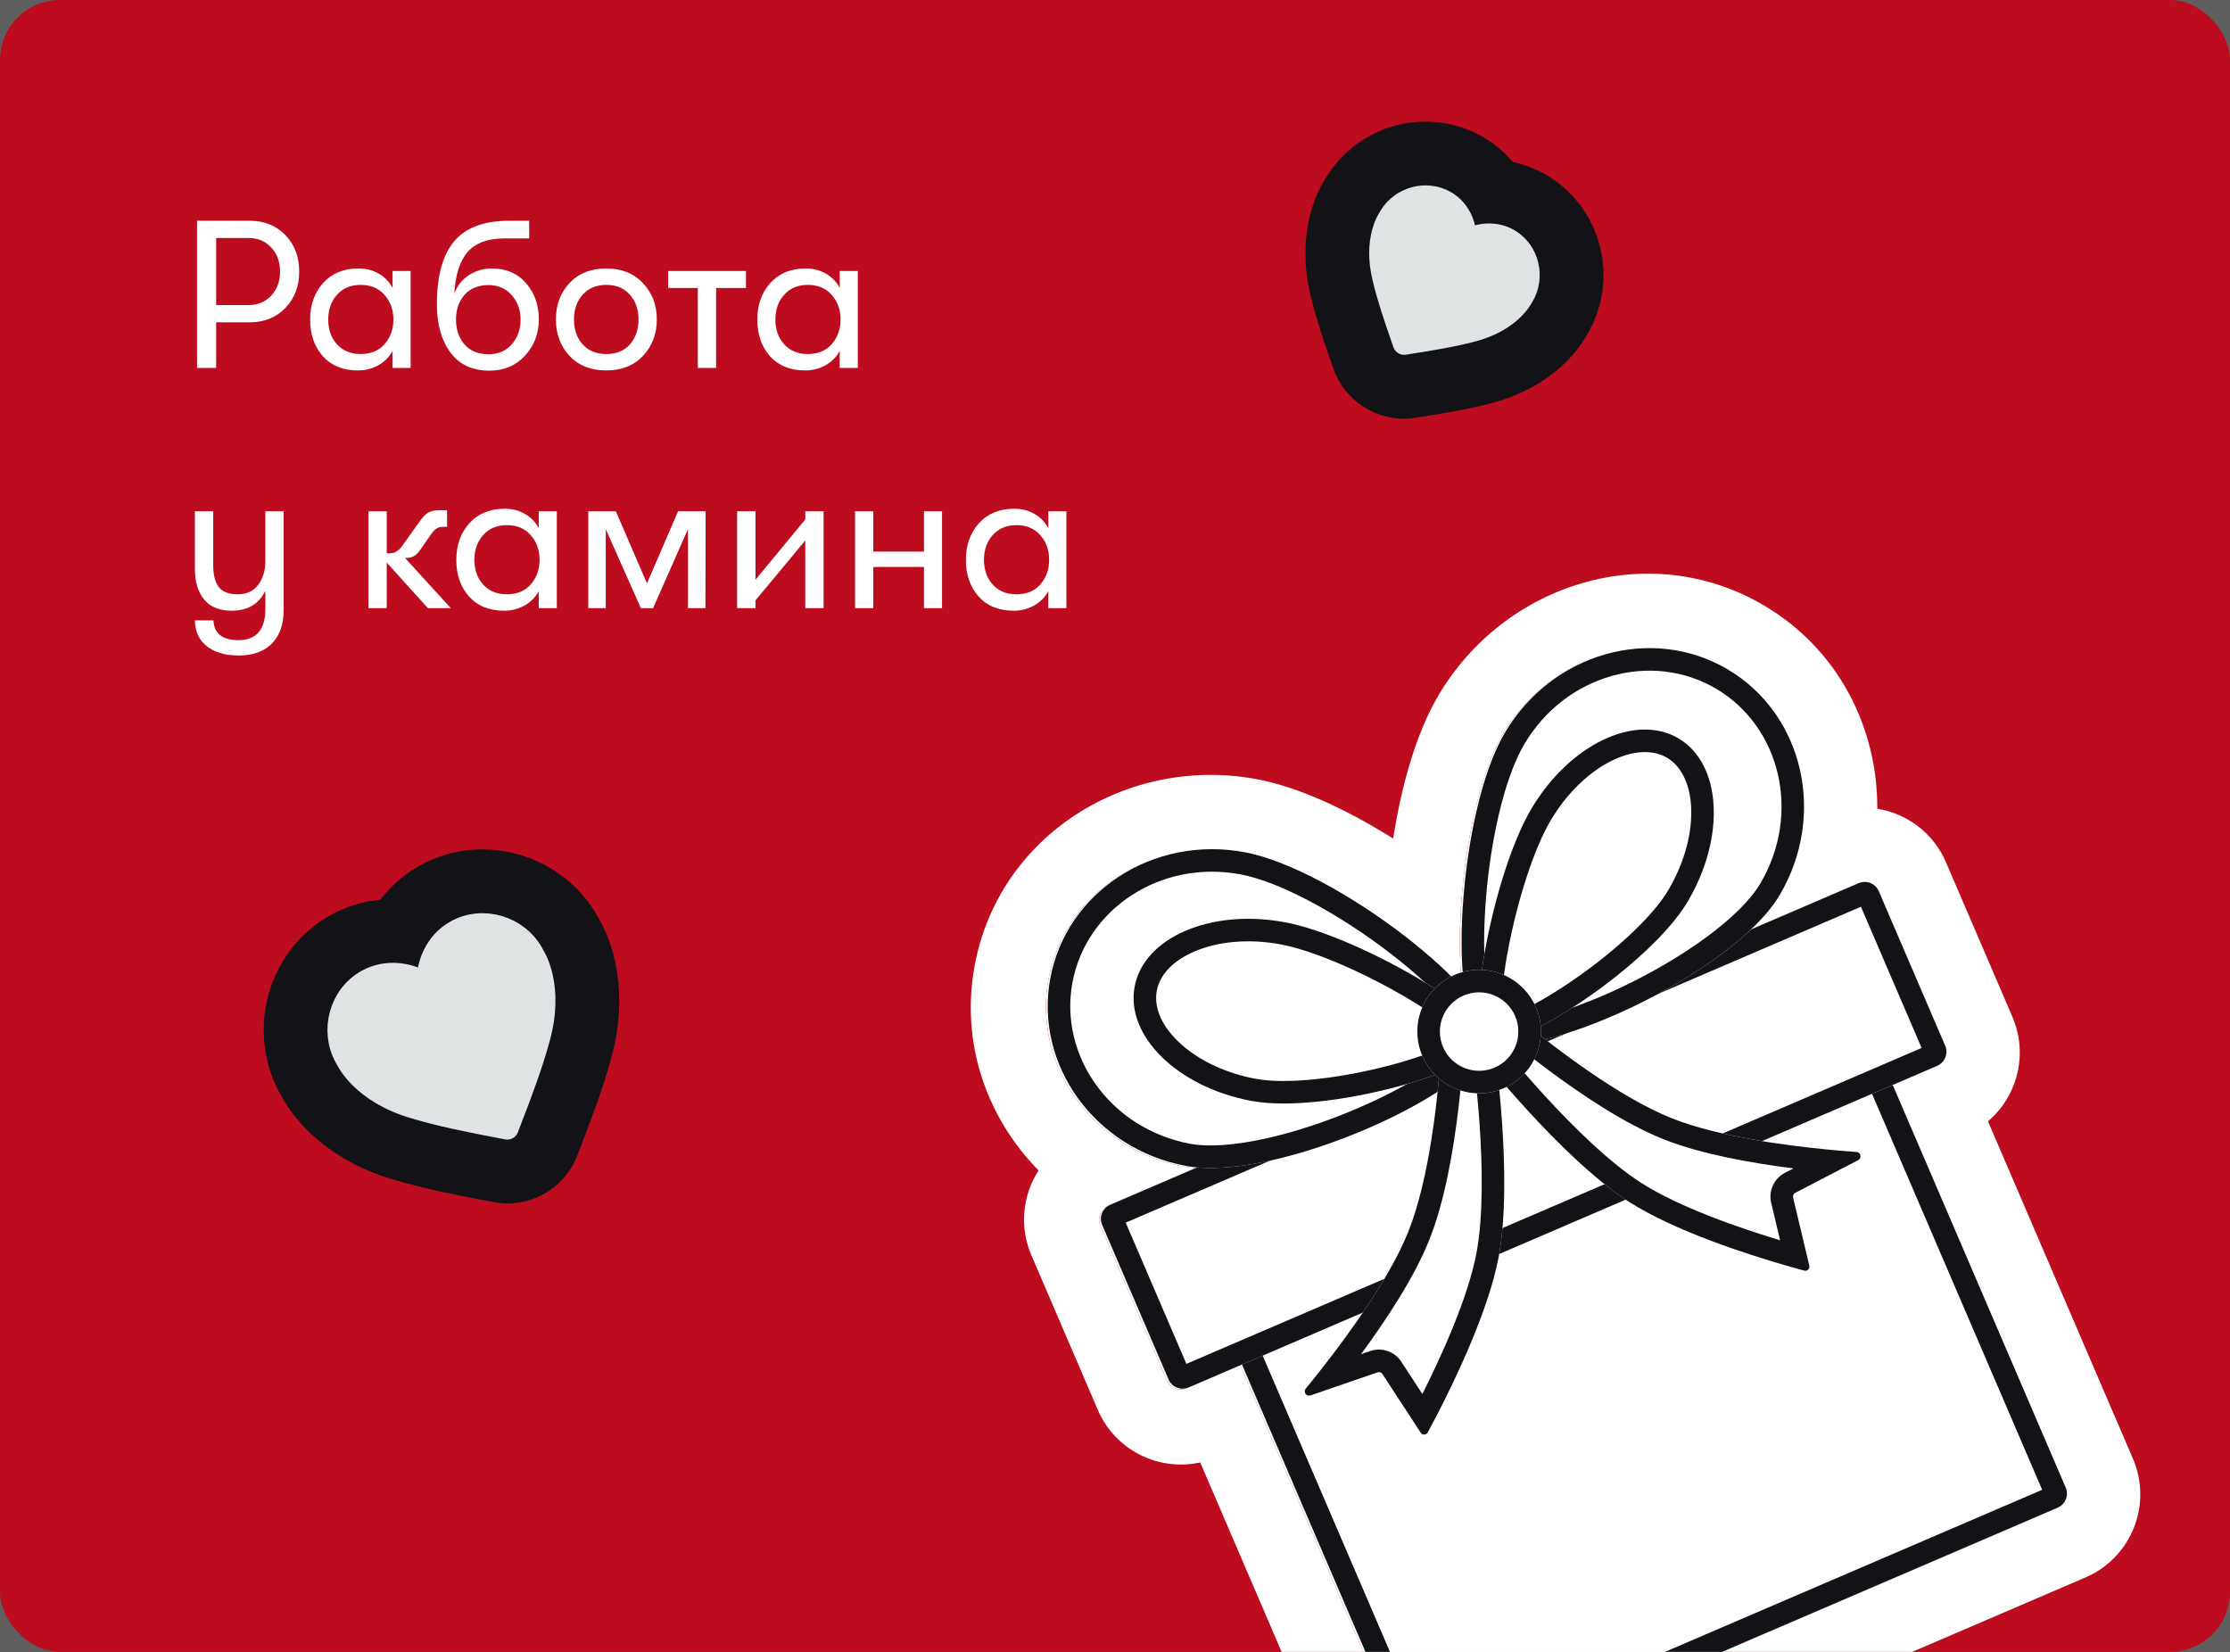 <svg width="297" height="220" viewBox="0 0 297 220" fill="none" xmlns="http://www.w3.org/2000/svg">
<rect width="297" height="220" fill="#404040"/>
<path d="M-4925 -2414C-4925 -2441.61 -4902.61 -2464 -4875 -2464H13866C13893.6 -2464 13916 -2441.61 13916 -2414V29088C13916 29115.6 13893.6 29138 13866 29138H-4875C-4902.61 29138 -4925 29115.6 -4925 29088V-2414Z" fill="#5F5F5F"/>
<path d="M-4875 -2463H13866V-2465H-4875V-2463ZM13915 -2414V29088H13917V-2414H13915ZM13866 29137H-4875V29139H13866V29137ZM-4924 29088V-2414H-4926V29088H-4924ZM-4875 29137C-4902.06 29137 -4924 29115.1 -4924 29088H-4926C-4926 29116.2 -4903.17 29139 -4875 29139V29137ZM13915 29088C13915 29115.1 13893.1 29137 13866 29137V29139C13894.2 29139 13917 29116.2 13917 29088H13915ZM13866 -2463C13893.1 -2463 13915 -2441.06 13915 -2414H13917C13917 -2442.17 13894.2 -2465 13866 -2465V-2463ZM-4875 -2465C-4903.17 -2465 -4926 -2442.17 -4926 -2414H-4924C-4924 -2441.06 -4902.06 -2463 -4875 -2463V-2465Z" fill="black" fill-opacity="0.1"/>
<g clip-path="url(#clip0_1_192405)">
<rect width="297" height="220" rx="8" fill="#BD0C1E"/>
<path d="M33.268 29.4C35.191 29.4 36.768 30.035 38 31.304C39.232 32.573 39.848 34.197 39.848 36.176C39.848 38.136 39.232 39.751 38 41.02C36.768 42.289 35.191 42.924 33.268 42.924H28.788V49H26.24V29.4H33.268ZM33.128 40.628C34.341 40.628 35.34 40.208 36.124 39.368C36.908 38.528 37.3 37.464 37.3 36.176C37.3 34.869 36.908 33.796 36.124 32.956C35.34 32.116 34.341 31.696 33.128 31.696H28.788V40.628H33.128ZM47.69 49.336C45.693 49.336 44.125 48.701 42.986 47.432C41.866 46.163 41.306 44.539 41.306 42.56C41.306 40.6 41.885 38.976 43.042 37.688C44.218 36.4 45.786 35.756 47.746 35.756C48.754 35.756 49.66 35.989 50.462 36.456C51.265 36.923 51.871 37.557 52.282 38.36V36.092H54.69V49H52.282V46.732C51.871 47.516 51.246 48.151 50.406 48.636C49.566 49.103 48.661 49.336 47.69 49.336ZM48.026 47.152C49.389 47.152 50.453 46.713 51.218 45.836C52.002 44.94 52.394 43.848 52.394 42.56C52.394 41.253 52.002 40.161 51.218 39.284C50.453 38.388 49.389 37.94 48.026 37.94C46.719 37.94 45.674 38.379 44.89 39.256C44.106 40.115 43.714 41.216 43.714 42.56C43.714 43.904 44.106 45.005 44.89 45.864C45.674 46.723 46.719 47.152 48.026 47.152ZM65.185 49.364C62.908 49.364 61.172 48.552 59.977 46.928C58.782 45.304 58.185 43.167 58.185 40.516C58.185 36.764 58.95 33.973 60.481 32.144C62.012 30.315 64.466 29.4 67.845 29.4H70.477V31.752H67.173C64.952 31.752 63.319 32.359 62.273 33.572C61.228 34.785 60.64 36.633 60.509 39.116C60.883 38.071 61.526 37.249 62.441 36.652C63.374 36.055 64.392 35.756 65.493 35.756C67.416 35.756 68.937 36.409 70.057 37.716C71.196 39.023 71.765 40.628 71.765 42.532C71.765 44.417 71.149 46.032 69.917 47.376C68.685 48.701 67.108 49.364 65.185 49.364ZM65.045 47.18C66.352 47.18 67.388 46.741 68.153 45.864C68.937 44.968 69.329 43.867 69.329 42.56C69.329 41.272 68.937 40.189 68.153 39.312C67.388 38.416 66.352 37.968 65.045 37.968C63.701 37.968 62.647 38.397 61.881 39.256C61.116 40.115 60.733 41.216 60.733 42.56C60.733 43.904 61.116 45.015 61.881 45.892C62.647 46.751 63.701 47.18 65.045 47.18ZM80.757 49.336C78.703 49.336 77.07 48.692 75.857 47.404C74.643 46.097 74.037 44.473 74.037 42.532C74.037 40.591 74.643 38.976 75.857 37.688C77.07 36.4 78.703 35.756 80.757 35.756C82.791 35.756 84.415 36.409 85.629 37.716C86.861 39.004 87.477 40.609 87.477 42.532C87.477 44.473 86.861 46.097 85.629 47.404C84.415 48.692 82.791 49.336 80.757 49.336ZM77.593 45.864C78.377 46.723 79.431 47.152 80.757 47.152C82.082 47.152 83.127 46.723 83.893 45.864C84.658 44.987 85.041 43.876 85.041 42.532C85.041 41.207 84.658 40.115 83.893 39.256C83.127 38.379 82.082 37.94 80.757 37.94C79.431 37.94 78.377 38.379 77.593 39.256C76.827 40.115 76.445 41.216 76.445 42.56C76.445 43.885 76.827 44.987 77.593 45.864ZM99.349 36.092V38.36H95.373V49H92.937V38.36H88.989V36.092H99.349ZM107.245 49.336C105.248 49.336 103.68 48.701 102.541 47.432C101.421 46.163 100.861 44.539 100.861 42.56C100.861 40.6 101.44 38.976 102.597 37.688C103.773 36.4 105.341 35.756 107.301 35.756C108.309 35.756 109.214 35.989 110.017 36.456C110.82 36.923 111.426 37.557 111.837 38.36V36.092H114.245V49H111.837V46.732C111.426 47.516 110.801 48.151 109.961 48.636C109.121 49.103 108.216 49.336 107.245 49.336ZM107.581 47.152C108.944 47.152 110.008 46.713 110.773 45.836C111.557 44.94 111.949 43.848 111.949 42.56C111.949 41.253 111.557 40.161 110.773 39.284C110.008 38.388 108.944 37.94 107.581 37.94C106.274 37.94 105.229 38.379 104.445 39.256C103.661 40.115 103.269 41.216 103.269 42.56C103.269 43.904 103.661 45.005 104.445 45.864C105.229 46.723 106.274 47.152 107.581 47.152ZM35.34 68.092H37.776V81.252C37.776 83.287 37.188 84.836 36.012 85.9C34.967 86.833 33.557 87.3 31.784 87.3C29.917 87.3 28.461 86.852 27.416 85.956C26.464 85.153 25.979 84.043 25.96 82.624H28.424C28.517 84.379 29.628 85.256 31.756 85.256C34.145 85.256 35.34 83.865 35.34 81.084V78.676C34.481 80.449 32.988 81.336 30.86 81.336C29.236 81.336 28.013 80.841 27.192 79.852C26.371 78.844 25.96 77.491 25.96 75.792V68.092H28.396V75.288C28.396 76.539 28.639 77.5 29.124 78.172C29.628 78.825 30.477 79.152 31.672 79.152C32.848 79.152 33.753 78.732 34.388 77.892C35.023 77.033 35.34 75.979 35.34 74.728V68.092ZM60.045 81H56.993L51.505 74.924V81H49.069V68.092H51.505V73.692H51.981C52.597 73.692 53.157 73.319 53.661 72.572L55.761 69.632C56.19 68.997 56.591 68.559 56.965 68.316C57.357 68.073 57.87 67.952 58.505 67.952H59.541V70.164H58.981C58.645 70.164 58.365 70.239 58.141 70.388C57.935 70.519 57.693 70.771 57.413 71.144L56.237 72.852C55.863 73.431 55.518 73.823 55.201 74.028C54.902 74.215 54.538 74.308 54.109 74.308H53.941L60.045 81ZM67.159 81.336C65.162 81.336 63.594 80.701 62.455 79.432C61.335 78.163 60.775 76.539 60.775 74.56C60.775 72.6 61.354 70.976 62.511 69.688C63.687 68.4 65.255 67.756 67.215 67.756C68.223 67.756 69.128 67.989 69.931 68.456C70.734 68.923 71.34 69.557 71.751 70.36V68.092H74.159V81H71.751V78.732C71.34 79.516 70.715 80.151 69.875 80.636C69.035 81.103 68.13 81.336 67.159 81.336ZM67.495 79.152C68.858 79.152 69.922 78.713 70.687 77.836C71.471 76.94 71.863 75.848 71.863 74.56C71.863 73.253 71.471 72.161 70.687 71.284C69.922 70.388 68.858 69.94 67.495 69.94C66.188 69.94 65.143 70.379 64.359 71.256C63.575 72.115 63.183 73.216 63.183 74.56C63.183 75.904 63.575 77.005 64.359 77.864C65.143 78.723 66.188 79.152 67.495 79.152ZM78.354 81V68.092H82.022L86.166 77.696L90.31 68.092H93.978L93.95 81H91.626V70.472L86.978 81H85.354L80.678 70.472V81H78.354ZM107.25 71.984L100.614 79.964V81H98.178V68.092H100.614V77.22L107.25 69.184V68.092H109.686V81H107.25V71.984ZM113.873 81V68.092H116.309V73.468H123.057V68.092H125.465V81H123.057V75.512H116.309V81H113.873ZM135.026 81.336C133.029 81.336 131.461 80.701 130.322 79.432C129.202 78.163 128.642 76.539 128.642 74.56C128.642 72.6 129.221 70.976 130.378 69.688C131.554 68.4 133.122 67.756 135.082 67.756C136.09 67.756 136.995 67.989 137.798 68.456C138.601 68.923 139.207 69.557 139.618 70.36V68.092H142.026V81H139.618V78.732C139.207 79.516 138.582 80.151 137.742 80.636C136.902 81.103 135.997 81.336 135.026 81.336ZM135.362 79.152C136.725 79.152 137.789 78.713 138.554 77.836C139.338 76.94 139.73 75.848 139.73 74.56C139.73 73.253 139.338 72.161 138.554 71.284C137.789 70.388 136.725 69.94 135.362 69.94C134.055 69.94 133.01 70.379 132.226 71.256C131.442 72.115 131.05 73.216 131.05 74.56C131.05 75.904 131.442 77.005 132.226 77.864C133.01 78.723 134.055 79.152 135.362 79.152Z" fill="white"/>
<path fill-rule="evenodd" clip-rule="evenodd" d="M194.564 129.561C193.857 119.809 195.926 104.917 200.188 97.696C206.462 87.064 219.743 83.281 229.851 89.246C239.959 95.211 243.066 108.666 236.792 119.297C235.899 120.811 234.587 122.356 232.975 123.884L247.314 117.723C248.346 117.28 249.543 117.757 249.987 118.79L258.831 139.374C259.275 140.407 258.798 141.603 257.765 142.047L251.842 144.592L274.884 198.218C275.327 199.251 274.85 200.447 273.818 200.891L190.889 236.523C189.856 236.966 188.66 236.489 188.216 235.457L165.175 181.83L158.07 184.883C157.037 185.326 155.841 184.849 155.397 183.817L146.552 163.232C146.109 162.199 146.586 161.003 147.619 160.559L159.206 155.58C158.689 155.535 158.191 155.469 157.717 155.38C145.582 153.112 137.492 141.921 139.649 130.384C141.805 118.847 153.39 111.332 165.525 113.6C173.698 115.128 186.131 123.238 193.048 130.147C193.198 130.072 193.352 130 193.509 129.932C193.857 129.783 194.209 129.659 194.564 129.561Z" fill="white"/>
<path fill-rule="evenodd" clip-rule="evenodd" d="M146.705 150.067C141.167 145.216 138.249 137.873 139.649 130.384C141.805 118.847 153.39 111.332 165.525 113.6C170.921 114.609 178.173 118.486 184.469 122.993C187.506 125.167 190.321 127.488 192.597 129.703C192.75 129.852 192.9 130 193.048 130.147C193.198 130.071 193.352 130 193.509 129.932C193.857 129.783 194.209 129.659 194.564 129.561C194.543 129.273 194.525 128.981 194.509 128.685C194.339 125.555 194.438 121.962 194.786 118.294C195.524 110.541 197.38 102.454 200.188 97.696C206.462 87.064 219.743 83.281 229.851 89.246C237.157 93.558 240.806 101.782 239.898 110.026C239.549 113.187 238.531 116.35 236.792 119.297C235.899 120.811 234.587 122.356 232.975 123.884L247.314 117.723C247.685 117.564 248.078 117.523 248.449 117.585C249.11 117.695 249.703 118.128 249.987 118.789L258.831 139.374C259.275 140.407 258.798 141.603 257.765 142.047L251.842 144.592L274.884 198.218C275.327 199.251 274.85 200.447 273.818 200.891L190.889 236.523C189.856 236.966 188.66 236.489 188.216 235.457L165.175 181.83L158.07 184.883C157.037 185.326 155.841 184.849 155.397 183.816L146.552 163.232C146.368 162.803 146.343 162.346 146.45 161.926C146.601 161.335 147.015 160.818 147.619 160.559L159.206 155.58C158.689 155.535 158.191 155.469 157.717 155.38C153.459 154.584 149.699 152.69 146.705 150.067ZM138.323 155.88C131.463 148.901 127.87 138.972 129.819 128.547C133.076 111.118 150.272 100.577 167.362 103.771C173.25 104.871 179.644 108.035 185.009 111.345C185.188 111.456 185.366 111.567 185.545 111.679C185.578 111.471 185.611 111.263 185.645 111.056C186.677 104.782 188.508 97.812 191.576 92.613C200.412 77.64 219.664 71.623 234.933 80.634C244.903 86.517 250.084 96.984 250.021 107.708C253.953 108.342 257.486 110.912 259.175 114.842L268.019 135.426C270.155 140.397 268.682 146.01 264.767 149.342L284.072 194.271C286.695 200.377 283.872 207.455 277.765 210.079L194.837 245.711C188.73 248.334 181.652 245.511 179.028 239.404L159.85 194.77C154.321 195.991 148.527 193.159 146.209 187.764L137.365 167.18C135.719 163.349 136.216 159.136 138.323 155.88Z" fill="white"/>
<path d="M163.17 176.515C162.727 175.482 163.204 174.285 164.237 173.842L247.165 138.21C248.198 137.766 249.394 138.244 249.838 139.276L275.12 198.117C275.564 199.15 275.086 200.347 274.054 200.79L191.125 236.422C190.093 236.866 188.896 236.388 188.453 235.356L163.17 176.515Z" fill="white"/>
<path fill-rule="evenodd" clip-rule="evenodd" d="M166.308 176.217L190.828 233.285L271.983 198.415L247.463 141.347L166.308 176.217ZM164.237 173.842C163.204 174.285 162.727 175.482 163.17 176.515L188.453 235.356C188.896 236.388 190.093 236.866 191.125 236.422L274.054 200.79C275.086 200.347 275.564 199.15 275.12 198.117L249.838 139.276C249.394 138.244 248.198 137.766 247.165 138.21L164.237 173.842Z" fill="#121217"/>
<path d="M146.789 163.131C146.345 162.098 146.822 160.902 147.855 160.458L247.55 117.622C248.583 117.178 249.779 117.656 250.223 118.688L259.067 139.273C259.511 140.305 259.034 141.502 258.001 141.946L158.306 184.782C157.273 185.225 156.077 184.748 155.633 183.715L146.789 163.131Z" fill="white"/>
<path fill-rule="evenodd" clip-rule="evenodd" d="M149.926 162.833L158.008 181.644L255.93 139.57L247.848 120.76L149.926 162.833ZM147.855 160.458C146.822 160.902 146.345 162.098 146.789 163.131L155.633 183.715C156.077 184.748 157.273 185.225 158.306 184.782L258.001 141.946C259.034 141.502 259.511 140.305 259.067 139.273L250.223 118.688C249.779 117.656 248.583 117.178 247.55 117.622L147.855 160.458Z" fill="#121217"/>
<path d="M165.762 113.499C177.898 115.767 199.427 132.549 198.341 138.363C197.049 145.278 170.089 157.547 157.954 155.279C145.819 153.011 137.73 141.82 139.886 130.283C142.042 118.746 153.627 111.231 165.762 113.499Z" fill="white"/>
<path fill-rule="evenodd" clip-rule="evenodd" d="M185.18 126.979C178.527 121.858 170.57 117.45 165.211 116.448C154.563 114.458 144.661 121.064 142.835 130.834C141.009 140.604 147.857 150.34 158.505 152.33C160.958 152.788 164.457 152.541 168.556 151.635C172.593 150.744 176.957 149.273 181.021 147.512C185.093 145.747 188.761 143.735 191.439 141.808C192.78 140.842 193.801 139.948 194.492 139.173C195.114 138.474 195.317 138.041 195.374 137.875C195.36 137.797 195.307 137.541 195.066 137.057C194.704 136.331 194.067 135.395 193.126 134.283C191.252 132.071 188.458 129.502 185.18 126.979ZM198.341 138.363C199.427 132.549 177.898 115.767 165.762 113.499C153.627 111.231 142.042 118.746 139.886 130.283C137.73 141.82 145.819 153.011 157.954 155.279C170.089 157.547 197.049 145.278 198.341 138.363Z" fill="#121217"/>
<path d="M171.121 122.827C180.943 124.663 198.92 135.289 198.301 138.601C197.565 142.539 176.495 148.46 166.674 146.624C156.852 144.789 149.886 137.973 151.114 131.402C152.342 124.831 161.3 120.991 171.121 122.827Z" fill="white"/>
<path fill-rule="evenodd" clip-rule="evenodd" d="M187.112 132.75C181.579 129.515 174.98 126.6 170.57 125.776C166.162 124.952 162.081 125.432 159.077 126.719C156.051 128.016 154.436 129.955 154.063 131.953C153.689 133.951 154.495 136.342 156.848 138.645C159.184 140.93 162.817 142.851 167.225 143.675C171.462 144.467 178.655 143.59 185.127 141.878C188.306 141.036 191.12 140.043 193.123 139.074C193.794 138.749 194.328 138.449 194.734 138.185C194.478 137.925 194.153 137.623 193.753 137.282C192.184 135.947 189.851 134.351 187.112 132.75ZM195.448 139.062C195.446 139.061 195.432 139.039 195.414 138.996C195.442 139.041 195.45 139.062 195.448 139.062ZM195.538 137.553C195.546 137.542 195.551 137.537 195.551 137.537C195.552 137.537 195.548 137.542 195.538 137.553ZM198.301 138.601C198.92 135.289 180.943 124.663 171.121 122.827C161.3 120.991 152.342 124.831 151.114 131.402C149.886 137.973 156.852 144.789 166.674 146.624C176.495 148.46 197.565 142.539 198.301 138.601Z" fill="#121217"/>
<path d="M200.424 97.593C194.149 108.225 192.627 135.48 197.721 138.486C203.778 142.061 230.753 129.827 237.028 119.195C243.302 108.563 240.194 95.109 230.086 89.143C219.978 83.178 206.698 86.961 200.424 97.593Z" fill="white"/>
<path fill-rule="evenodd" clip-rule="evenodd" d="M197.803 121.085C198.323 112.706 200.237 103.813 203.007 99.118C208.513 89.788 220.002 86.676 228.562 91.727C237.121 96.778 239.95 108.341 234.444 117.67C233.176 119.819 230.688 122.291 227.31 124.783C223.983 127.238 220.003 129.557 216.004 131.459C211.996 133.365 208.068 134.805 204.855 135.554C203.245 135.929 201.9 136.11 200.862 136.12C199.927 136.129 199.467 135.997 199.304 135.931C199.255 135.869 199.097 135.66 198.891 135.161C198.582 134.41 198.296 133.315 198.078 131.875C197.644 129.008 197.547 125.214 197.803 121.085ZM197.721 138.486C192.627 135.48 194.149 108.225 200.424 97.593C206.698 86.961 219.978 83.178 230.086 89.143C240.194 95.109 243.302 108.563 237.028 119.195C230.753 129.827 203.778 142.061 197.721 138.486Z" fill="#121217"/>
<path d="M203.926 107.766C198.848 116.371 195.026 136.902 197.927 138.615C201.378 140.651 219.697 128.675 224.775 120.071C229.853 111.466 229.303 101.736 223.545 98.338C217.788 94.94 209.004 99.162 203.926 107.766Z" fill="white"/>
<path fill-rule="evenodd" clip-rule="evenodd" d="M200.881 126.338C202.084 120.043 204.23 113.155 206.51 109.291C208.788 105.43 211.835 102.671 214.78 101.255C217.748 99.829 220.27 99.889 222.021 100.922C223.771 101.955 225.042 104.134 225.228 107.421C225.413 110.684 224.47 114.684 222.192 118.546C220.001 122.258 214.609 127.099 209.061 130.847C206.336 132.688 203.738 134.154 201.689 135.026C201.003 135.317 200.426 135.522 199.961 135.654C199.933 135.29 199.919 134.847 199.926 134.321C199.953 132.261 200.285 129.454 200.881 126.338ZM200.151 136.768C200.152 136.766 200.144 136.741 200.124 136.7C200.14 136.75 200.15 136.771 200.151 136.768ZM198.956 135.844C198.942 135.843 198.935 135.843 198.935 135.843C198.934 135.843 198.941 135.844 198.956 135.844ZM197.927 138.615C195.026 136.902 198.848 116.371 203.926 107.766C209.004 99.162 217.788 94.94 223.545 98.338C229.303 101.736 229.853 111.466 224.775 120.071C219.697 128.675 201.378 140.651 197.927 138.615Z" fill="#121217"/>
<path d="M192.059 137.579L198.995 139.332C198.995 139.332 201.592 156.9 199.582 167.476C197.952 176.054 191.838 187.67 190.146 190.776C189.947 191.141 189.438 191.151 189.211 190.802L184.117 182.992C183.978 182.779 183.712 182.688 183.471 182.77L174.527 185.849C173.991 186.034 173.538 185.384 173.898 184.946C176.959 181.225 184.514 171.629 187.549 164.076C191.458 154.348 192.059 137.579 192.059 137.579Z" fill="white"/>
<path fill-rule="evenodd" clip-rule="evenodd" d="M198.995 139.332L192.059 137.579C192.059 137.579 192.018 138.741 191.885 140.63C191.514 145.918 190.429 156.908 187.549 164.076C185.114 170.136 179.77 177.51 176.172 182.111C175.9 182.458 175.638 182.789 175.388 183.103C174.92 183.692 174.493 184.219 174.122 184.673C174.045 184.767 173.971 184.858 173.898 184.946C173.538 185.384 173.991 186.034 174.527 185.849L183.471 182.77C183.712 182.688 183.978 182.779 184.117 182.992L189.211 190.802C189.438 191.151 189.947 191.141 190.146 190.776C190.281 190.528 190.444 190.226 190.631 189.876C190.822 189.517 191.039 189.107 191.275 188.653C191.292 188.62 191.309 188.587 191.326 188.554C193.76 183.865 198.225 174.617 199.582 167.476C201.592 156.9 198.995 139.332 198.995 139.332ZM189.437 185.658C191.887 180.792 195.486 172.959 196.635 166.916C197.563 162.032 197.445 155.325 197.05 149.647C196.855 146.847 196.598 144.369 196.39 142.591C196.354 142.287 196.32 142.003 196.288 141.742L194.839 141.376C194.715 143.044 194.528 145.174 194.249 147.532C193.605 152.984 192.444 159.941 190.333 165.195C188.334 170.169 184.568 175.864 181.268 180.356L182.495 179.934C184.035 179.403 185.739 179.988 186.629 181.353L189.437 185.658Z" fill="#121217"/>
<path d="M200.402 133.996L196.9 140.233C196.9 140.233 207.856 154.209 216.912 160.031C224.256 164.752 236.891 168.313 240.309 169.224C240.711 169.331 241.068 168.968 240.971 168.563L238.812 159.492C238.753 159.244 238.87 158.989 239.096 158.871L247.486 154.503C247.988 154.241 247.829 153.465 247.263 153.425C242.457 153.083 230.296 151.959 222.728 148.962C212.98 145.102 200.402 133.996 200.402 133.996Z" fill="white"/>
<path fill-rule="evenodd" clip-rule="evenodd" d="M196.9 140.233L200.402 133.996C200.402 133.996 201.274 134.765 202.735 135.969C206.827 139.339 215.546 146.118 222.728 148.962C228.799 151.367 237.827 152.566 243.641 153.122C244.08 153.164 244.501 153.202 244.901 153.237C245.65 153.303 246.326 153.356 246.911 153.399C247.032 153.408 247.15 153.417 247.263 153.425C247.829 153.465 247.988 154.241 247.486 154.503L239.096 158.871C238.87 158.989 238.753 159.244 238.812 159.492L240.971 168.563C241.068 168.968 240.711 169.331 240.309 169.224C240.036 169.151 239.705 169.061 239.322 168.956C238.93 168.848 238.484 168.722 237.991 168.581C237.956 168.571 237.92 168.561 237.884 168.55C232.808 167.088 223.027 163.962 216.912 160.031C207.856 154.209 196.9 140.233 196.9 140.233ZM237.084 165.186C231.868 163.615 223.708 160.834 218.534 157.507C214.353 154.819 209.568 150.117 205.721 145.922C203.824 143.853 202.203 141.961 201.057 140.587C200.861 140.351 200.679 140.131 200.512 139.928L201.243 138.625C202.538 139.684 204.212 141.014 206.114 142.435C210.513 145.72 216.359 149.666 221.623 151.751C226.607 153.725 233.331 154.913 238.86 155.611L237.71 156.21C236.265 156.963 235.516 158.601 235.894 160.187L237.084 165.186Z" fill="#121217"/>
<path d="M204.549 134.14C206.343 138.314 204.413 143.151 200.239 144.944C196.066 146.737 191.229 144.808 189.436 140.634C187.642 136.46 189.572 131.623 193.746 129.83C197.919 128.037 202.756 129.967 204.549 134.14Z" fill="white"/>
<path fill-rule="evenodd" clip-rule="evenodd" d="M199.055 142.188C201.706 141.048 202.932 137.976 201.793 135.324C200.654 132.673 197.581 131.447 194.93 132.587C192.279 133.726 191.053 136.798 192.192 139.45C193.331 142.101 196.404 143.327 199.055 142.188ZM200.239 144.944C204.413 143.151 206.343 138.314 204.549 134.14C202.756 129.967 197.919 128.037 193.746 129.83C189.572 131.623 187.642 136.46 189.436 140.634C191.229 144.808 196.066 146.737 200.239 144.944Z" fill="#121217"/>
<mask id="path-25-outside-1_1_192405" maskUnits="userSpaceOnUse" x="163.942" y="10.439" width="55.736" height="55.392" fill="black">
<rect fill="white" x="163.942" y="10.439" width="55.736" height="55.392"/>
<path d="M202.684 39.616C202.723 39.555 202.763 39.495 202.8 39.432C204.305 36.924 203.538 33.51 200.985 31.978C199.118 30.858 196.774 31.122 195.103 32.247C195.312 30.245 194.441 28.052 192.574 26.933C190.02 25.401 186.646 26.333 185.142 28.84C185.105 28.902 185.068 28.964 185.035 29.029C185.035 29.029 182.987 31.852 184.28 37.051C184.849 39.446 185.639 41.871 187.003 45.757C191.072 45.13 193.583 44.684 195.966 44.06C201.158 42.751 202.684 39.616 202.684 39.616Z"/>
</mask>
<path d="M202.684 39.616C202.723 39.555 202.763 39.495 202.8 39.432C204.305 36.924 203.538 33.51 200.985 31.978C199.118 30.858 196.774 31.122 195.103 32.247C195.312 30.245 194.441 28.052 192.574 26.933C190.02 25.401 186.646 26.333 185.142 28.84C185.105 28.902 185.068 28.964 185.035 29.029C185.035 29.029 182.987 31.852 184.28 37.051C184.849 39.446 185.639 41.871 187.003 45.757C191.072 45.13 193.583 44.684 195.966 44.06C201.158 42.751 202.684 39.616 202.684 39.616Z" fill="#121217"/>
<path d="M202.684 39.616C202.723 39.555 202.763 39.495 202.8 39.432C204.305 36.924 203.538 33.51 200.985 31.978C199.118 30.858 196.774 31.122 195.103 32.247C195.312 30.245 194.441 28.052 192.574 26.933C190.02 25.401 186.646 26.333 185.142 28.84C185.105 28.902 185.068 28.964 185.035 29.029C185.035 29.029 182.987 31.852 184.28 37.051C184.849 39.446 185.639 41.871 187.003 45.757C191.072 45.13 193.583 44.684 195.966 44.06C201.158 42.751 202.684 39.616 202.684 39.616Z" stroke="#121217" stroke-width="20" stroke-linejoin="round" mask="url(#path-25-outside-1_1_192405)"/>
<path d="M202.684 39.616C202.723 39.555 202.763 39.495 202.8 39.432C204.305 36.924 203.538 33.51 200.985 31.978C199.118 30.858 196.774 31.122 195.103 32.247C195.312 30.245 194.441 28.052 192.574 26.933C190.02 25.401 186.646 26.333 185.142 28.84C185.105 28.902 185.068 28.964 185.035 29.029C185.035 29.029 182.987 31.852 184.28 37.051C184.849 39.446 185.639 41.871 187.003 45.757C191.072 45.13 193.583 44.684 195.966 44.06C201.158 42.751 202.684 39.616 202.684 39.616Z" fill="#DFE3E4" stroke="#DFE3E4" stroke-width="3" stroke-linejoin="round"/>
<mask id="path-27-outside-2_1_192405" maskUnits="userSpaceOnUse" x="28.783" y="106.547" width="65.655" height="64.877" fill="black">
<rect fill="white" x="28.783" y="106.547" width="65.655" height="64.877"/>
<path d="M71.051 127.271C71.006 127.182 70.961 127.092 70.912 127.005C68.951 123.472 64.335 122.031 60.739 124.028C58.11 125.488 56.806 128.475 56.998 131.252C54.747 129.618 51.522 129.146 48.893 130.606C45.296 132.603 44.081 137.284 46.042 140.815C46.09 140.902 46.139 140.99 46.194 141.074C46.194 141.074 48.156 145.474 55.27 147.518C58.529 148.491 61.975 149.222 67.567 150.274C69.627 144.973 70.829 141.661 71.729 138.379C73.748 131.263 71.051 127.271 71.051 127.271Z"/>
</mask>
<path d="M71.051 127.271C71.006 127.182 70.961 127.092 70.912 127.005C68.951 123.472 64.335 122.031 60.739 124.028C58.11 125.488 56.806 128.475 56.998 131.252C54.747 129.618 51.522 129.146 48.893 130.606C45.296 132.603 44.081 137.284 46.042 140.815C46.09 140.902 46.139 140.99 46.194 141.074C46.194 141.074 48.156 145.474 55.27 147.518C58.529 148.491 61.975 149.222 67.567 150.274C69.627 144.973 70.829 141.661 71.729 138.379C73.748 131.263 71.051 127.271 71.051 127.271Z" fill="#121217"/>
<path d="M71.051 127.271C71.006 127.182 70.961 127.092 70.912 127.005C68.951 123.472 64.335 122.031 60.739 124.028C58.11 125.488 56.806 128.475 56.998 131.252C54.747 129.618 51.522 129.146 48.893 130.606C45.296 132.603 44.081 137.284 46.042 140.815C46.09 140.902 46.139 140.99 46.194 141.074C46.194 141.074 48.156 145.474 55.27 147.518C58.529 148.491 61.975 149.222 67.567 150.274C69.627 144.973 70.829 141.661 71.729 138.379C73.748 131.263 71.051 127.271 71.051 127.271Z" stroke="#121217" stroke-width="20" stroke-linejoin="round" mask="url(#path-27-outside-2_1_192405)"/>
<path d="M71.051 127.271C71.006 127.182 70.961 127.092 70.912 127.005C68.951 123.472 64.335 122.031 60.739 124.028C58.11 125.488 56.806 128.475 56.998 131.252C54.747 129.618 51.522 129.146 48.893 130.606C45.296 132.603 44.081 137.284 46.042 140.815C46.09 140.902 46.139 140.99 46.194 141.074C46.194 141.074 48.156 145.474 55.27 147.518C58.529 148.491 61.975 149.222 67.567 150.274C69.627 144.973 70.829 141.661 71.729 138.379C73.748 131.263 71.051 127.271 71.051 127.271Z" fill="#DFE3E4" stroke="#DFE3E4" stroke-width="3" stroke-linejoin="round"/>
</g>
<defs>
<clipPath id="clip0_1_192405">
<rect width="297" height="220" rx="8" fill="white"/>
</clipPath>
</defs>
</svg>
